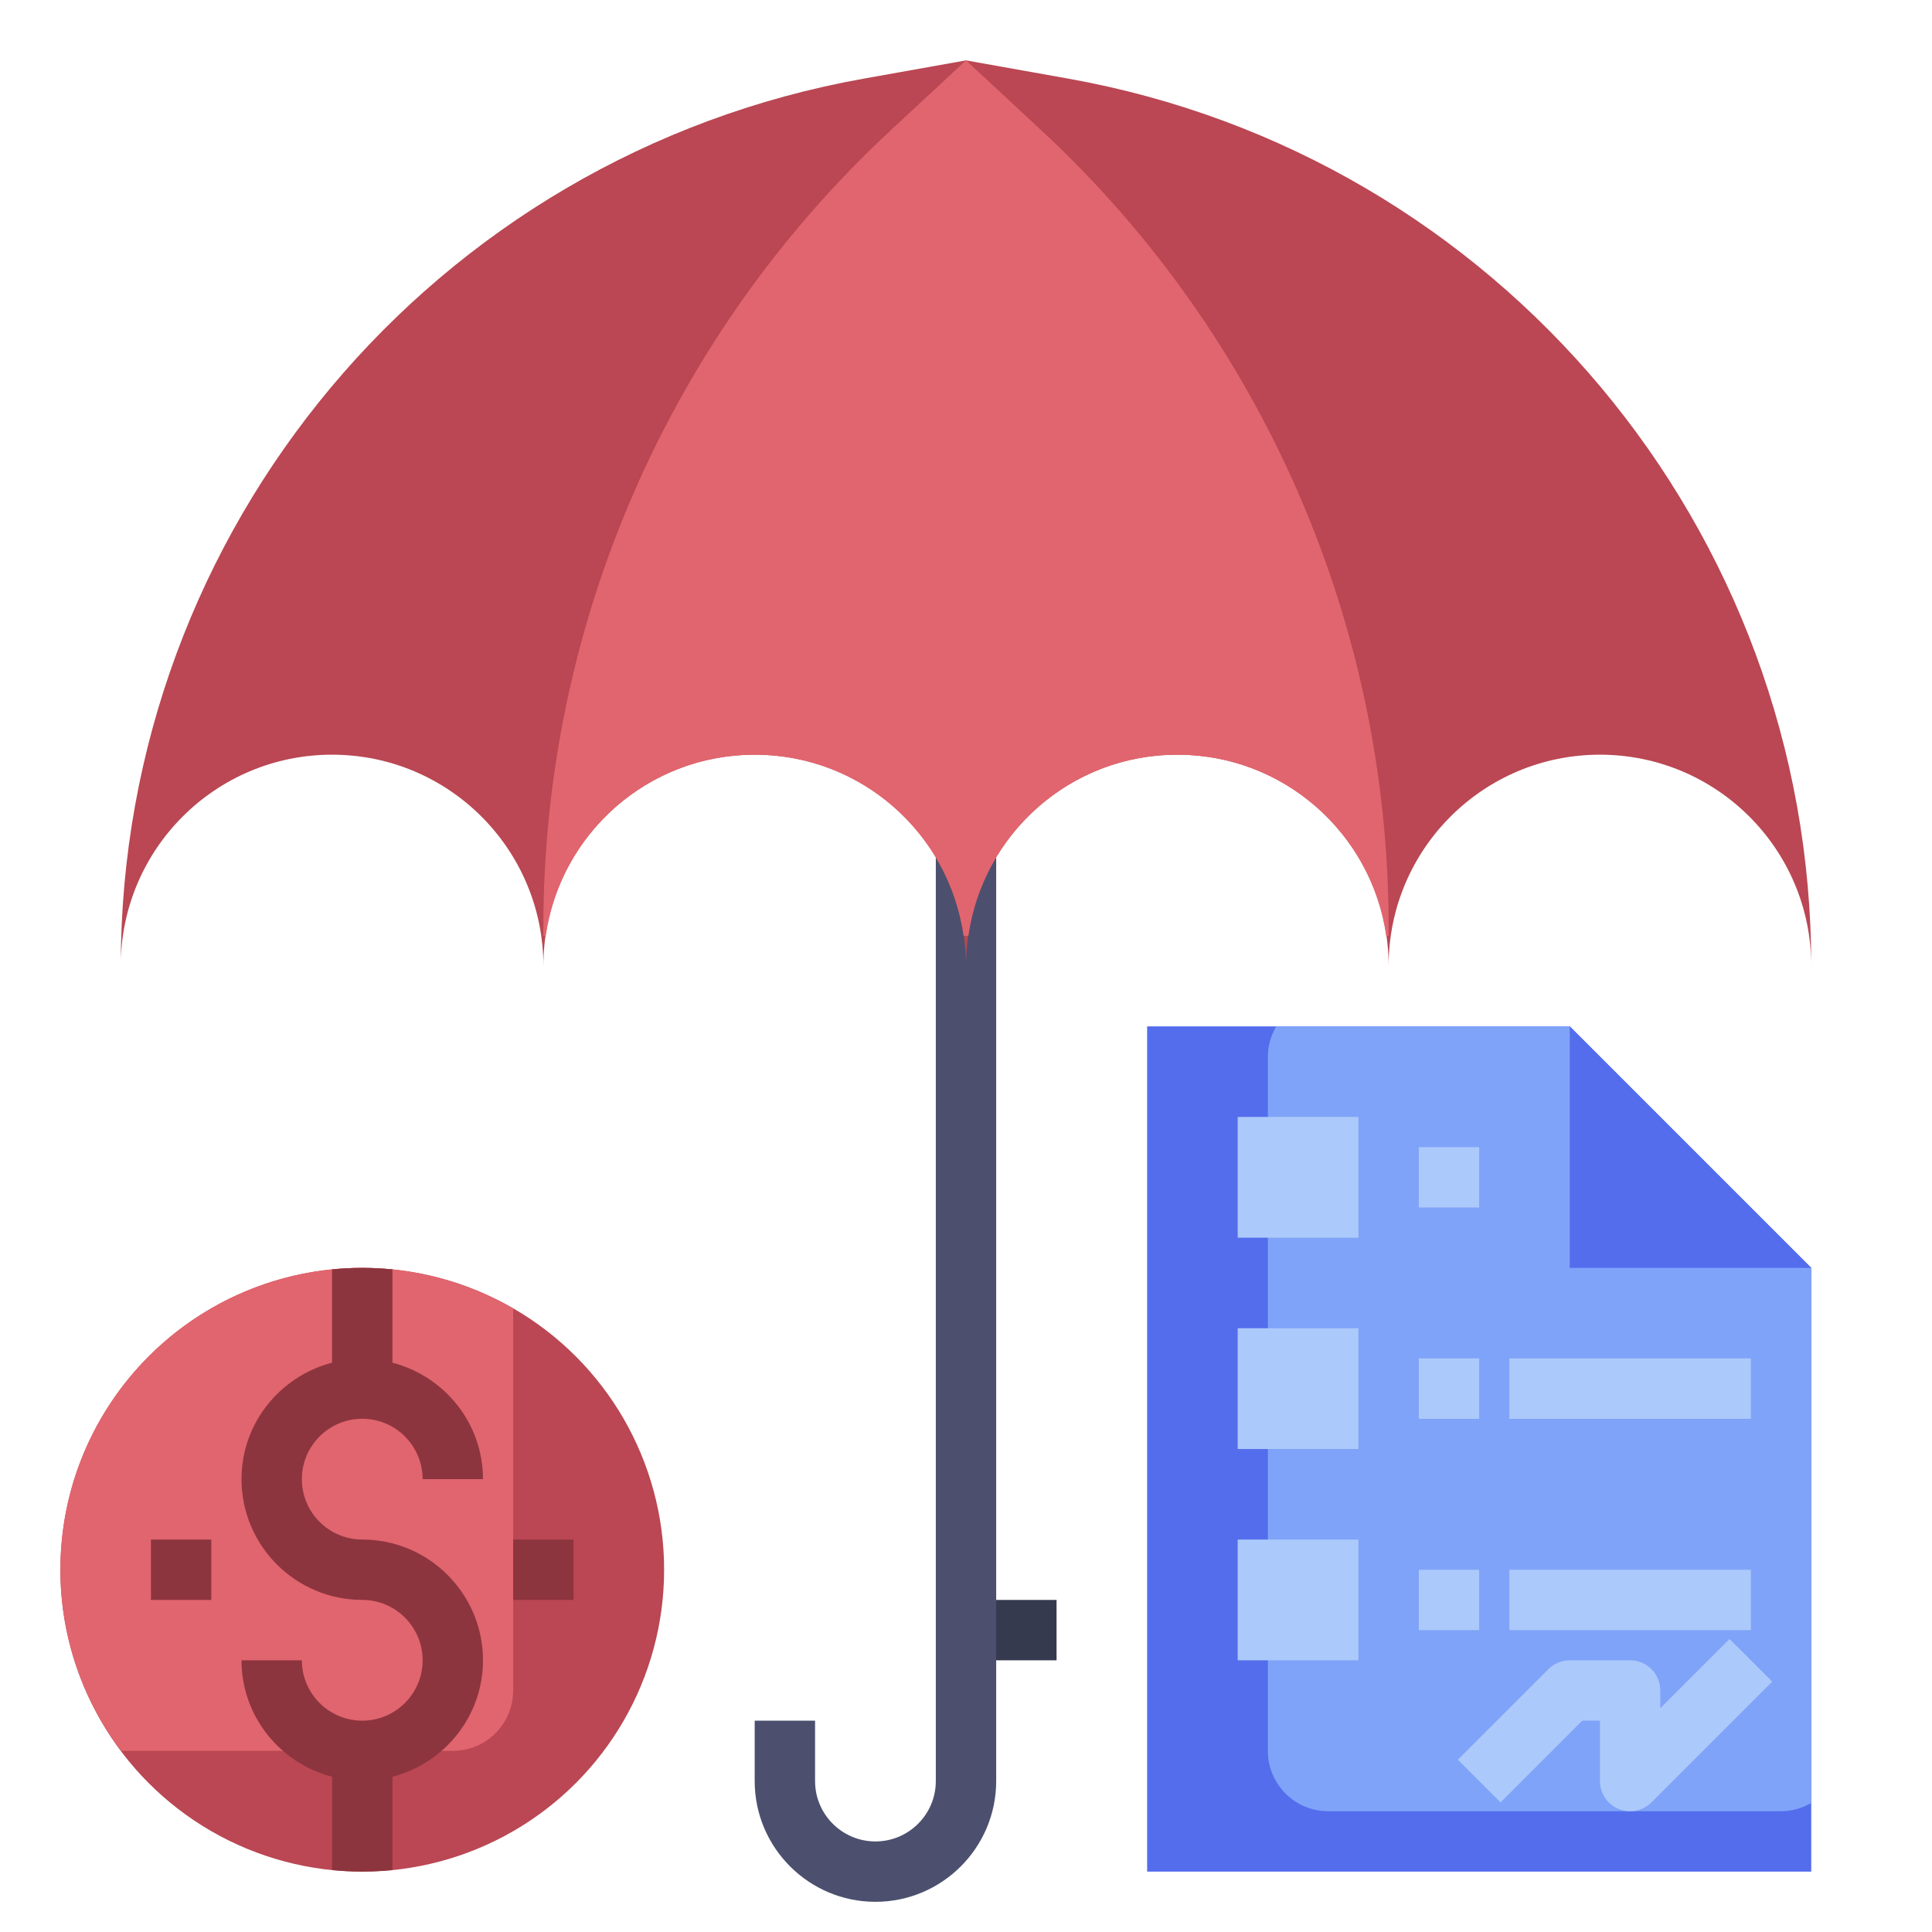 <svg id="Layer_3" enable-background="new 0 0 64 64" height="512" viewBox="0 0 64 64" width="512" xmlns="http://www.w3.org/2000/svg"><g><g><path d="m32 53h3v2h-3z" fill="#363a4f"/></g><g><path d="m29 63c-2.206 0-4-1.794-4-4v-2h2v2c0 1.103.897 2 2 2s2-.897 2-2v-32h2v32c0 2.206-1.794 4-4 4z" fill="#4c506e"/></g><path d="m18 32c0-3.866-3.134-7-7-7s-7 3.134-7 7c0-14.466 10.37-26.852 24.611-29.395l3.389-.605 3.389.605c14.241 2.543 24.611 14.929 24.611 29.395 0-3.866-3.134-7-7-7s-7 3.134-7 7c0-3.866-3.134-7-7-7s-7 3.134-7 7c0-3.866-3.134-7-7-7s-7 3.134-7 7z" fill="#ba4753"/><path d="m38 62h22v-20l-8-8h-14z" fill="#546ded"/><path d="m42.277 34c-.171.295-.277.634-.277 1v23c0 1.105.895 2 2 2h15c.366 0 .705-.106 1-.277v-17.723l-8-8z" fill="#7fa3f8"/><circle cx="12" cy="52" fill="#ba4753" r="10"/><path d="m12 42c-5.523 0-10 4.477-10 10 0 2.254.755 4.327 2.014 6h10.986c1.105 0 2-.895 2-2v-12.651c-1.472-.853-3.176-1.349-5-1.349z" fill="#e1656e"/><path d="m52 34v8h8" fill="#546ded"/><g fill="#acc9fb"><path d="m41 37h4v4h-4z"/><path d="m41 44h4v4h-4z"/><path d="m41 51h4v4h-4z"/></g><g><path d="m54 60c-.129 0-.259-.025-.383-.076-.374-.155-.617-.52-.617-.924v-2h-.586l-2.707 2.707-1.414-1.414 3-3c.187-.188.441-.293.707-.293h2c.553 0 1 .448 1 1v.586l2.293-2.293 1.414 1.414-4 4c-.191.191-.447.293-.707.293z" fill="#acc9fb"/></g><g><path d="m47 52h2v2h-2z" fill="#acc9fb"/></g><g><path d="m50 52h8v2h-8z" fill="#acc9fb"/></g><g><path d="m47 45h2v2h-2z" fill="#acc9fb"/></g><g><path d="m47 38h2v2h-2z" fill="#acc9fb"/></g><g><path d="m50 45h8v2h-8z" fill="#acc9fb"/></g><path d="m12 42c-.338 0-.671.018-1 .05v3.091c-1.721.447-3 2-3 3.858 0 2.206 1.794 4 4 4 1.103 0 2 .897 2 2s-.897 2-2 2-2-.897-2-2h-2c0 1.858 1.279 3.411 3 3.858v3.091c.329.033.662.05 1 .05s.671-.018 1-.05v-3.091c1.721-.447 3-2 3-3.858 0-2.206-1.794-4-4-4-1.103 0-2-.897-2-2s.897-2 2-2 2 .897 2 2h2c0-1.858-1.279-3.411-3-3.858v-3.091c-.329-.032-.662-.05-1-.05z" fill="#8d353e"/><path d="m5 51h2v2h-2z" fill="#8d353e"/><path d="m17 51h2v2h-2z" fill="#8d353e"/><path d="m18 30.698v.302h.08c.486-3.391 3.395-6 6.92-6s6.434 2.609 6.92 6h.159c.486-3.391 3.395-6 6.92-6s6.434 2.609 6.92 6h.081v-.302c0-10.01-4.168-19.569-11.504-26.381l-2.496-2.317-2.496 2.318c-7.336 6.812-11.504 16.37-11.504 26.38z" fill="#e1656e"/></g></svg>